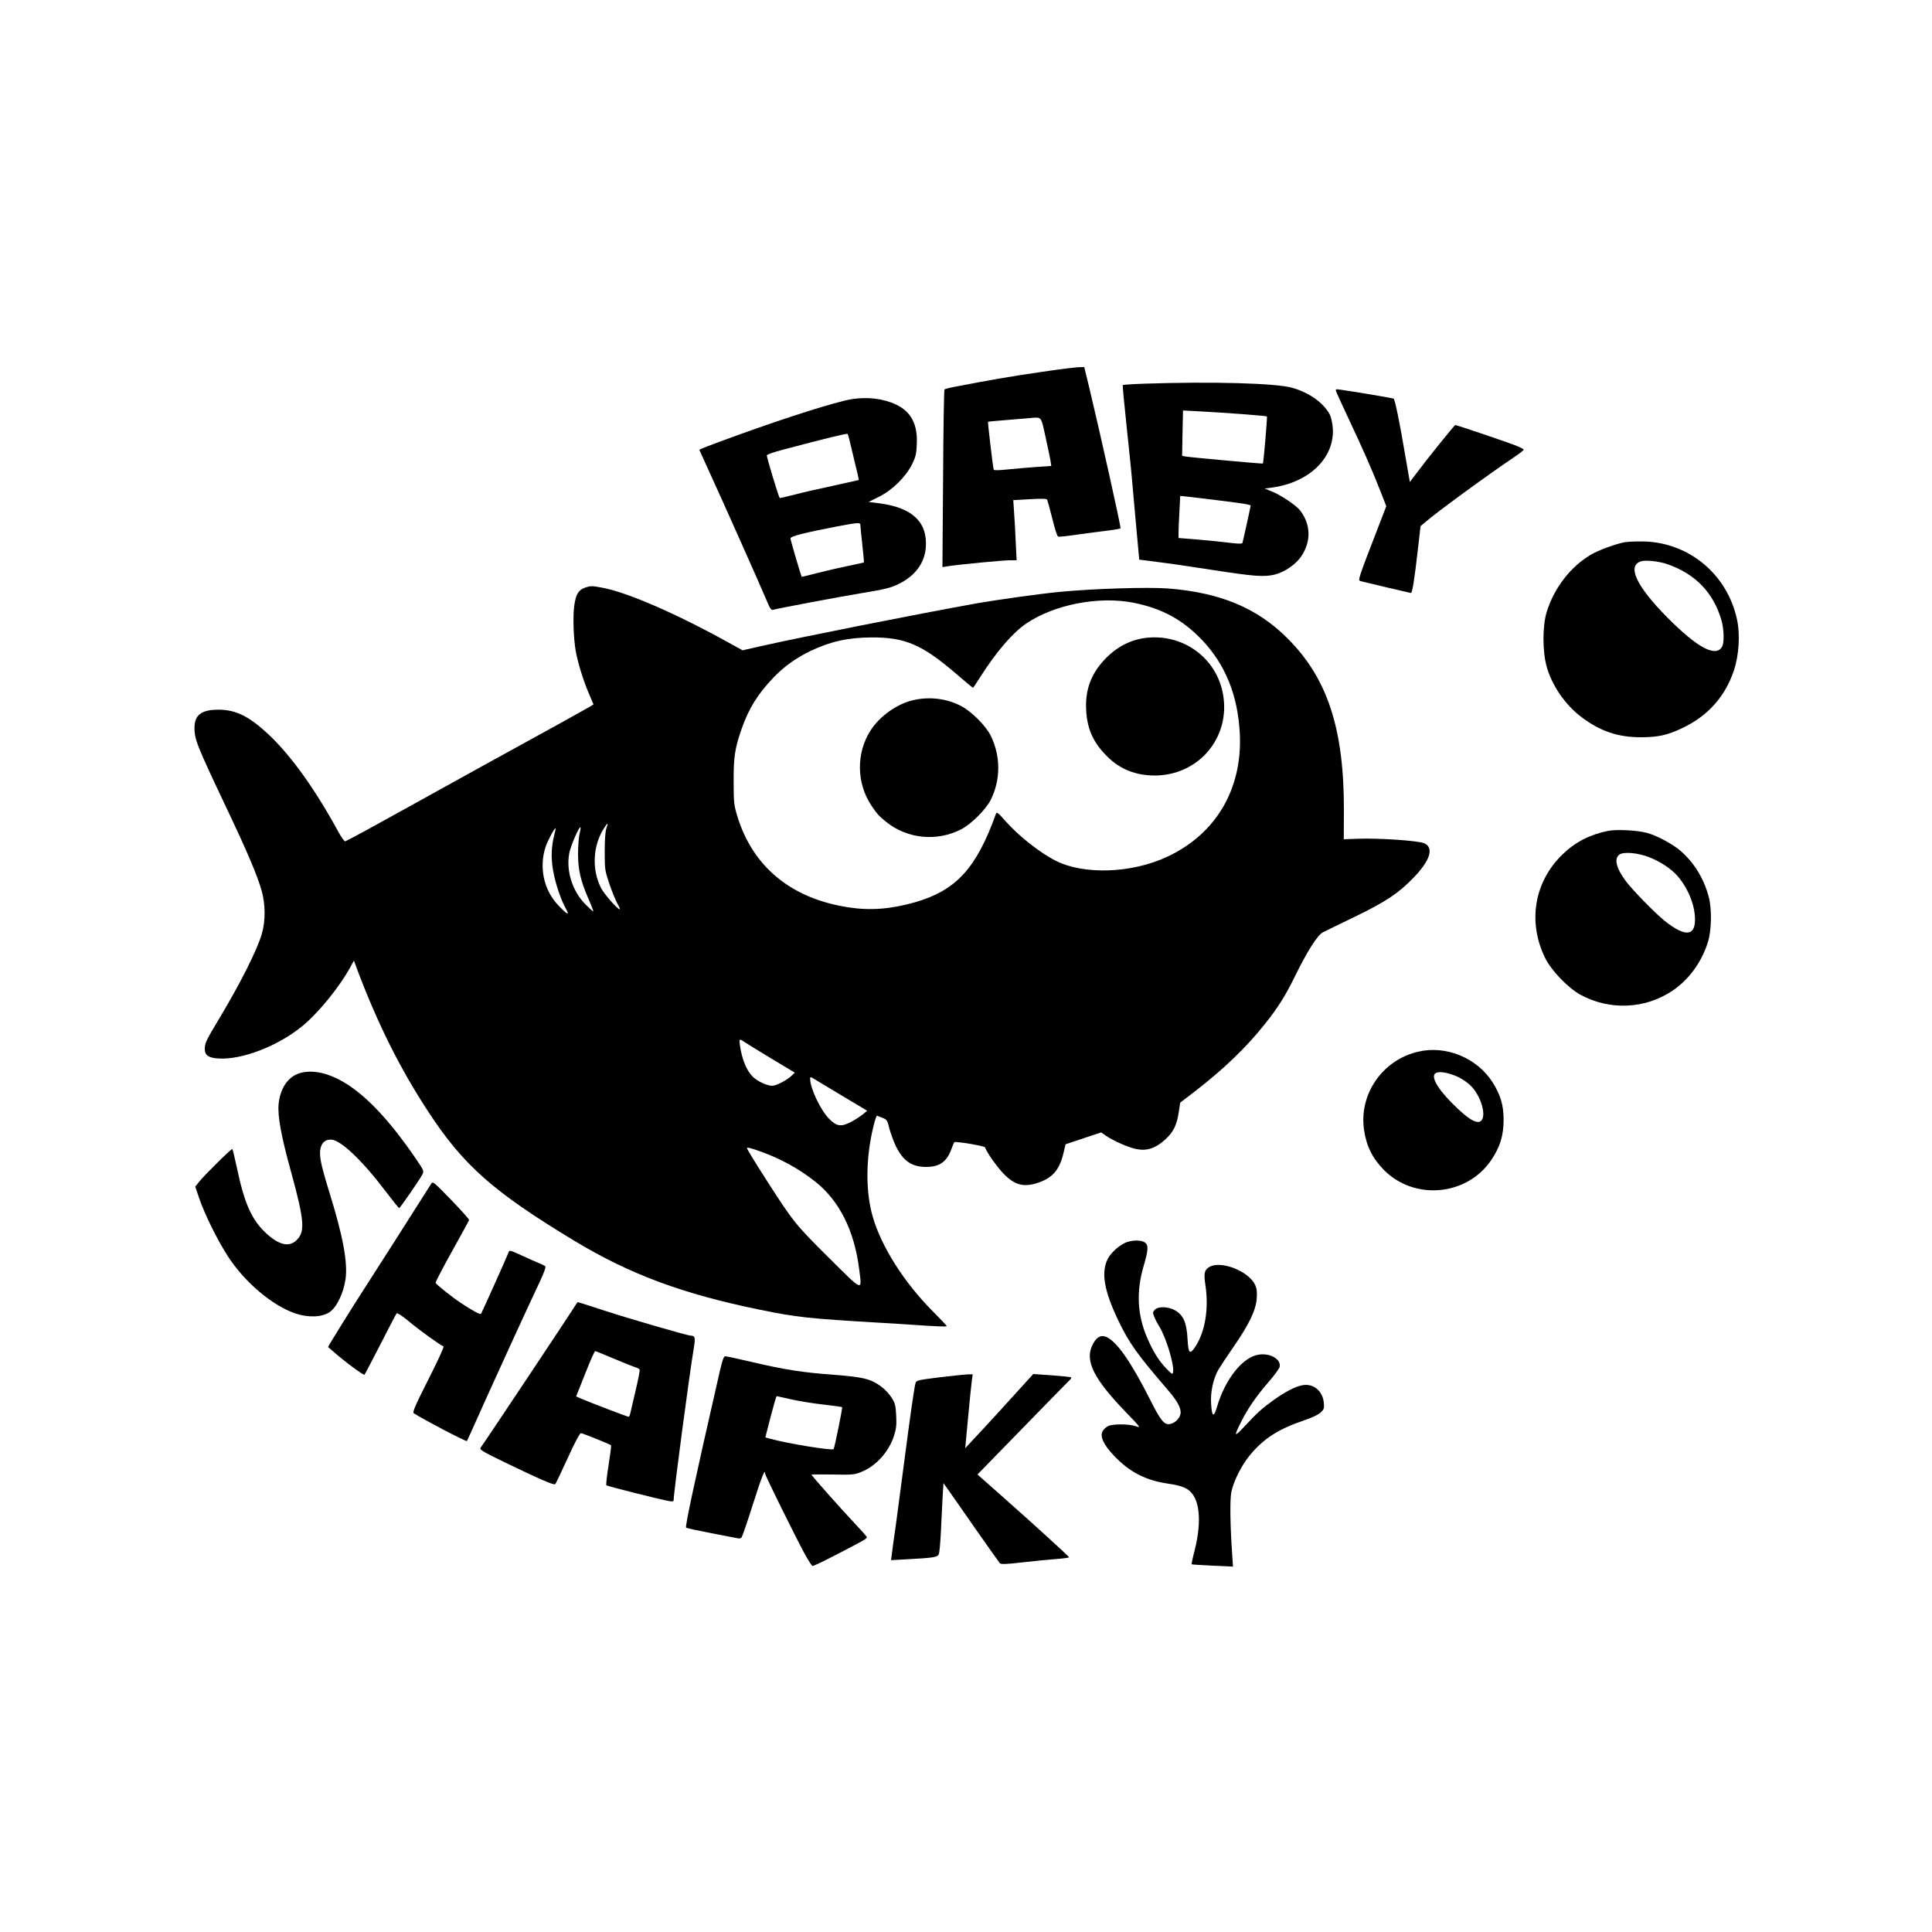 <?xml version="1.0" standalone="no"?>
<!DOCTYPE svg PUBLIC "-//W3C//DTD SVG 20010904//EN"
 "http://www.w3.org/TR/2001/REC-SVG-20010904/DTD/svg10.dtd">
<svg version="1.0" xmlns="http://www.w3.org/2000/svg"
 width="1500pt" height="1500pt" viewBox="0 0 1500 1500"
 preserveAspectRatio="xMidYMid meet">
<g transform="translate(0,1500) scale(0.1,-0.1)"
fill="#000000" stroke="none">
<path d="M8070 12110 c-222 -32 -404 -64 -663 -114 -37 -7 -70 -16 -74 -20 -4
-3 -9 -315 -11 -692 l-5 -687 44 7 c91 14 426 46 478 46 l54 0 -7 143 c-3 78
-9 183 -13 233 l-6 91 128 7 c89 6 130 4 135 -3 3 -6 21 -72 40 -147 18 -75
38 -138 45 -140 7 -3 73 4 146 15 74 10 180 25 237 31 56 7 102 15 102 18 0
29 -157 733 -246 1105 l-36 147 -46 -1 c-26 -1 -162 -18 -302 -39z m47 -500
c18 -80 35 -164 39 -186 l6 -42 -109 -7 c-59 -4 -159 -13 -222 -19 -79 -8
-114 -9 -116 -2 -7 27 -47 367 -44 371 2 2 67 8 144 14 77 6 158 13 180 15 95
8 86 18 122 -144z"/>
<path d="M8883 12021 c-89 -3 -163 -8 -166 -11 -2 -3 11 -142 29 -310 18 -168
35 -339 39 -380 4 -41 19 -208 33 -370 l27 -295 140 -18 c77 -9 273 -38 435
-63 316 -49 395 -55 477 -35 77 19 165 80 207 143 77 116 73 246 -9 354 -31
40 -149 120 -222 149 l-54 22 53 7 c291 38 491 231 476 461 -3 38 -13 85 -22
104 -49 93 -160 173 -296 211 -126 35 -622 49 -1147 31z m760 -236 c104 -8
191 -16 193 -18 5 -4 -26 -360 -31 -366 -4 -3 -563 48 -603 55 l-24 5 3 176 4
176 134 -7 c74 -4 220 -13 324 -21z m-174 -671 c192 -24 241 -32 241 -40 0 -7
-60 -278 -64 -290 -3 -7 -34 -6 -101 2 -53 7 -164 18 -246 25 l-149 12 0 42
c0 23 3 97 7 163 l6 122 56 -6 c31 -3 143 -17 250 -30z"/>
<path d="M10373 11963 c3 -10 47 -106 97 -213 109 -231 184 -401 247 -562 l46
-118 -43 -112 c-181 -468 -179 -462 -156 -470 21 -6 373 -89 390 -92 11 -1 27
97 55 344 l20 175 33 28 c93 81 493 373 706 516 34 23 62 46 62 50 0 5 -33 21
-72 36 -87 33 -449 155 -459 155 -7 0 -218 -262 -309 -384 l-44 -58 -37 213
c-43 256 -79 428 -89 434 -7 4 -301 54 -409 69 -39 6 -43 5 -38 -11z"/>
<path d="M6607 11900 c-117 -20 -498 -140 -873 -276 -229 -83 -304 -112 -304
-117 0 -1 32 -72 71 -157 122 -266 399 -888 462 -1037 15 -37 27 -51 37 -48
42 12 502 99 690 130 182 30 226 41 285 70 130 63 204 163 213 286 14 195
-104 307 -358 341 l-86 11 80 40 c105 52 208 154 257 252 29 59 34 80 37 159
7 153 -45 250 -161 305 -100 47 -224 62 -350 41z m7 -395 c16 -66 34 -145 42
-175 7 -30 12 -55 11 -57 -2 -1 -88 -20 -192 -43 -105 -22 -242 -53 -305 -70
-63 -16 -115 -28 -116 -27 -9 9 -104 323 -100 332 2 7 57 26 123 43 338 90
499 129 504 123 3 -3 18 -60 33 -126z m66 -582 c0 -10 7 -78 15 -152 8 -74 14
-136 12 -138 -2 -1 -59 -14 -128 -28 -68 -14 -175 -39 -238 -55 -63 -17 -115
-29 -117 -28 -4 5 -86 282 -87 298 -2 16 121 47 368 94 161 30 175 31 175 9z"/>
<path d="M12613 10790 c-66 -12 -203 -62 -259 -95 -159 -93 -287 -258 -345
-445 -34 -108 -34 -309 0 -428 41 -145 143 -293 266 -387 148 -112 285 -159
465 -159 135 0 209 17 325 73 195 93 329 243 396 443 41 122 51 283 24 403
-76 345 -368 589 -715 601 -58 1 -128 -1 -157 -6z m329 -169 c219 -75 361
-221 423 -436 20 -68 23 -172 6 -204 -47 -88 -191 -12 -425 224 -245 247 -318
407 -201 438 34 10 140 -2 197 -22z"/>
<path d="M4541 10437 c-51 -18 -71 -53 -83 -143 -11 -85 -5 -252 12 -349 17
-93 58 -226 100 -325 l38 -89 -31 -19 c-31 -19 -458 -255 -767 -424 -85 -47
-218 -121 -295 -163 -77 -43 -223 -124 -325 -180 -102 -56 -255 -140 -341
-188 -86 -47 -162 -87 -168 -89 -7 -2 -30 31 -53 72 -182 334 -366 590 -540
755 -152 143 -256 195 -392 195 -132 0 -186 -41 -186 -140 0 -92 18 -136 247
-620 167 -352 239 -522 275 -647 29 -106 30 -232 1 -333 -36 -125 -166 -383
-332 -660 -101 -168 -111 -189 -111 -234 0 -49 29 -69 104 -74 182 -12 459 94
649 248 126 102 291 304 378 463 l27 49 27 -74 c159 -420 331 -765 550 -1099
273 -418 507 -624 1140 -1006 429 -258 838 -410 1436 -532 288 -59 375 -68
934 -101 99 -6 207 -12 240 -15 193 -13 275 -17 275 -11 0 4 -48 55 -107 114
-222 223 -400 502 -467 735 -57 197 -55 458 6 705 11 45 23 81 27 80 3 -2 23
-10 43 -17 34 -14 38 -19 53 -83 10 -37 32 -98 50 -136 56 -115 124 -162 235
-162 104 0 160 39 196 137 9 26 20 51 23 55 8 9 235 -29 239 -40 12 -38 89
-147 142 -203 89 -92 160 -110 275 -70 109 38 161 101 191 225 l17 72 138 46
138 46 36 -25 c60 -41 176 -92 236 -104 83 -17 150 5 225 73 65 60 90 110 106
214 l11 73 120 92 c222 172 395 339 538 519 102 128 158 217 235 374 94 192
172 314 214 337 19 10 132 65 250 122 238 115 340 183 455 303 128 132 159
230 85 266 -43 21 -351 42 -518 36 l-109 -4 1 226 c1 634 -128 1025 -439 1335
-235 235 -521 354 -925 386 -156 12 -578 -1 -839 -26 -150 -14 -491 -62 -646
-89 -476 -86 -1354 -260 -1665 -330 l-155 -35 -105 58 c-409 227 -797 396
-994 430 -72 13 -82 13 -125 -2z m4256 -116 c223 -44 384 -131 536 -290 182
-192 279 -433 293 -731 20 -427 -186 -775 -562 -951 -275 -130 -648 -143 -867
-32 -125 63 -290 194 -393 311 -53 60 -65 70 -71 55 -151 -423 -309 -596 -628
-688 -186 -53 -346 -66 -515 -40 -445 67 -746 314 -866 710 -25 83 -28 104
-28 265 -1 191 9 259 62 411 55 158 125 270 246 397 83 87 174 152 287 207
155 74 290 105 476 106 262 1 392 -55 661 -286 67 -58 124 -105 126 -105 2 0
27 36 55 81 127 200 252 345 359 418 217 147 561 214 829 162z m-4089 -1752
c-8 -21 -13 -87 -13 -179 0 -141 1 -148 37 -255 21 -60 49 -129 62 -152 14
-24 22 -43 18 -43 -18 0 -123 120 -147 168 -71 142 -62 325 22 458 32 50 38
51 21 3z m-209 -45 c-6 -27 -11 -96 -11 -154 0 -124 20 -209 81 -349 23 -52
39 -96 38 -98 -2 -1 -29 23 -60 54 -102 102 -152 258 -128 395 9 56 78 215 88
205 2 -3 -1 -26 -8 -53z m-195 -4 c-24 -92 -27 -180 -10 -277 17 -99 60 -228
100 -299 32 -57 11 -47 -62 30 -112 118 -149 298 -94 457 18 49 66 139 76 139
2 0 -3 -22 -10 -50z m1474 -1609 c15 -10 109 -68 210 -129 l183 -110 -23 -22
c-39 -37 -121 -80 -153 -80 -39 0 -112 34 -148 68 -49 46 -87 137 -102 245 -8
52 -5 55 33 28z m766 -422 l189 -113 -33 -27 c-18 -15 -59 -42 -92 -59 -77
-41 -113 -36 -172 25 -66 67 -146 237 -146 308 0 18 1 18 33 -1 17 -11 117
-70 221 -133z m-637 -430 c151 -54 293 -131 420 -231 188 -148 305 -379 343
-678 23 -180 38 -186 -236 86 -257 255 -275 278 -475 589 -107 167 -159 253
-159 260 0 9 20 5 107 -26z"/>
<path d="M8900 10048 c-123 -14 -234 -72 -326 -171 -105 -112 -150 -237 -141
-392 8 -147 56 -253 166 -361 98 -97 220 -145 367 -145 341 1 588 295 530 628
-49 283 -307 473 -596 441z"/>
<path d="M7094 9565 c-127 -28 -262 -123 -335 -236 -112 -175 -110 -407 5
-581 44 -66 60 -84 116 -129 165 -133 395 -155 584 -57 78 41 192 155 228 228
78 156 78 339 0 498 -36 75 -149 188 -229 230 -110 58 -243 75 -369 47z"/>
<path d="M12485 8549 c-140 -28 -254 -86 -353 -182 -221 -213 -273 -526 -135
-806 48 -97 177 -231 273 -284 226 -123 499 -112 712 29 129 86 229 222 278
379 29 92 32 260 6 354 -38 141 -113 263 -216 353 -63 55 -186 121 -265 142
-75 20 -234 28 -300 15z m321 -205 c87 -34 171 -91 219 -146 83 -97 135 -227
135 -338 0 -130 -79 -134 -235 -10 -76 61 -249 238 -303 310 -74 100 -92 174
-49 205 33 24 145 14 233 -21z"/>
<path d="M11007 6834 c-275 -66 -456 -329 -417 -604 18 -127 65 -222 154 -313
236 -239 644 -203 833 75 71 105 97 193 97 318 -1 113 -24 188 -85 286 -121
191 -364 291 -582 238z m310 -194 c36 -16 82 -48 107 -75 64 -66 108 -191 87
-248 -23 -61 -98 -23 -241 122 -126 128 -169 219 -112 234 32 9 97 -5 159 -33z"/>
<path d="M2315 6664 c-84 -31 -141 -120 -152 -237 -8 -93 19 -245 97 -526 103
-376 110 -463 44 -528 -59 -60 -141 -40 -244 58 -107 102 -163 228 -220 499
-17 79 -33 146 -36 149 -6 6 -212 -198 -257 -253 l-31 -39 31 -92 c45 -129
140 -321 223 -450 131 -201 341 -379 521 -442 100 -34 206 -31 267 9 55 37
107 143 124 251 20 130 -18 338 -127 687 -66 214 -80 285 -65 340 12 43 38 63
81 62 73 -2 240 -160 418 -395 57 -75 107 -137 110 -137 7 1 160 222 180 261
14 27 12 31 -49 121 -221 323 -418 526 -605 620 -112 57 -226 73 -310 42z"/>
<path d="M3347 5808 c-59 -94 -512 -805 -592 -928 -51 -80 -165 -264 -190
-306 l-18 -32 38 -33 c87 -77 238 -190 245 -182 4 4 60 112 125 238 64 127
121 234 125 239 5 4 46 -23 92 -61 79 -67 247 -188 271 -196 7 -2 -40 -105
-117 -257 -100 -197 -125 -255 -114 -262 73 -48 407 -223 413 -216 2 2 21 44
43 93 38 86 159 353 217 480 15 33 52 114 82 180 91 199 172 374 226 488 29
62 47 111 41 115 -5 5 -29 17 -54 27 -25 10 -83 36 -128 57 -96 44 -98 44
-105 21 -6 -19 -202 -456 -212 -473 -6 -9 -66 23 -160 86 -65 43 -189 142
-193 154 -2 5 55 115 127 244 72 129 132 239 133 244 2 5 -61 75 -139 156
-140 144 -143 146 -156 124z"/>
<path d="M8754 5358 c-56 -18 -127 -80 -154 -133 -52 -104 -28 -245 79 -470
87 -183 149 -269 391 -550 74 -86 104 -144 95 -184 -8 -36 -42 -69 -81 -77
-44 -9 -73 26 -155 190 -150 297 -260 453 -342 487 -41 17 -75 -3 -104 -61
-63 -123 6 -263 260 -526 115 -119 116 -121 75 -107 -54 18 -177 19 -214 1
-16 -7 -35 -25 -43 -39 -23 -41 7 -106 87 -190 118 -126 249 -194 421 -218
113 -17 157 -36 191 -83 59 -81 64 -241 15 -436 -15 -57 -25 -105 -23 -107 2
-2 75 -7 162 -11 l159 -7 -6 89 c-16 228 -19 430 -7 489 17 85 79 208 144 287
108 130 222 203 420 270 60 20 110 44 129 61 27 25 29 32 25 77 -9 92 -82 151
-166 135 -56 -10 -132 -50 -221 -113 -92 -66 -129 -99 -230 -208 -80 -86 -84
-80 -23 41 49 98 118 198 211 305 44 50 82 103 86 117 14 58 -70 109 -160 96
-123 -16 -261 -186 -325 -402 -26 -90 -41 -84 -47 21 -6 89 16 192 56 263 16
27 68 106 116 175 121 174 176 288 182 377 4 54 1 78 -12 107 -51 108 -267
192 -356 139 -39 -23 -44 -50 -30 -142 27 -182 -2 -359 -78 -476 -44 -66 -55
-55 -61 60 -7 126 -32 183 -94 220 -55 32 -134 35 -161 5 -16 -17 -16 -23 -4
-52 7 -18 25 -54 41 -79 53 -87 115 -294 106 -351 -4 -21 -7 -20 -54 28 -58
61 -103 133 -149 241 -75 175 -84 356 -26 553 37 127 39 163 9 184 -25 18 -86
19 -134 4z"/>
<path d="M4469 4868 c-10 -20 -700 -1057 -737 -1107 -11 -16 7 -27 190 -116
267 -129 379 -178 389 -168 4 4 48 96 97 203 57 126 94 194 103 193 14 -1 227
-87 233 -94 3 -2 -6 -71 -19 -154 -13 -82 -21 -153 -17 -157 7 -7 417 -110
485 -122 27 -5 37 -3 37 6 0 56 123 983 156 1177 14 86 11 100 -22 101 -26 0
-487 134 -670 194 -110 36 -203 66 -207 66 -3 0 -11 -10 -18 -22z m300 -418
c77 -32 151 -62 166 -66 15 -4 29 -12 31 -18 3 -7 -11 -77 -30 -157 -19 -79
-37 -159 -41 -176 -4 -18 -10 -33 -14 -33 -9 0 -295 109 -362 138 l-46 20 70
176 c38 97 73 176 78 176 5 0 71 -27 148 -60z"/>
<path d="M5587 4347 c-203 -888 -269 -1199 -260 -1208 5 -4 94 -23 198 -43
105 -20 198 -38 207 -40 10 -2 21 1 26 8 5 6 45 122 88 258 69 216 94 279 94
237 0 -14 242 -503 308 -624 27 -49 54 -91 60 -93 6 -2 84 35 174 82 223 115
248 129 248 141 0 6 -46 57 -101 115 -94 99 -329 364 -329 371 0 2 73 2 162 1
146 -3 169 -2 218 17 118 45 219 155 261 283 17 55 21 84 17 157 -4 77 -8 96
-34 137 -16 27 -52 66 -79 86 -81 62 -144 77 -370 94 -243 18 -385 40 -636 99
-105 25 -199 45 -208 45 -12 0 -22 -27 -44 -123z m557 -212 c60 -13 173 -32
250 -40 78 -9 142 -18 144 -20 5 -5 -59 -319 -66 -326 -14 -13 -366 45 -494
81 l-36 10 41 160 c23 88 44 160 47 160 3 0 54 -11 114 -25z"/>
<path d="M7291 4306 c-154 -19 -175 -23 -182 -41 -9 -23 -43 -261 -94 -655
-20 -151 -46 -351 -59 -445 -14 -93 -27 -194 -31 -224 l-7 -54 128 7 c205 11
234 16 243 40 5 12 12 89 16 171 4 83 10 202 13 265 l7 115 32 -45 c18 -25
114 -162 213 -305 100 -143 187 -265 193 -272 9 -9 49 -8 177 7 91 10 209 22
263 26 53 4 97 10 97 13 0 7 -289 270 -538 490 l-173 153 347 356 c191 196
356 365 367 375 11 10 17 20 14 23 -3 3 -70 10 -150 16 l-145 10 -39 -43
c-180 -199 -352 -387 -415 -453 l-74 -80 22 236 c12 129 25 258 29 286 l7 52
-44 -1 c-23 -1 -121 -11 -217 -23z"/>
</g>
</svg>
